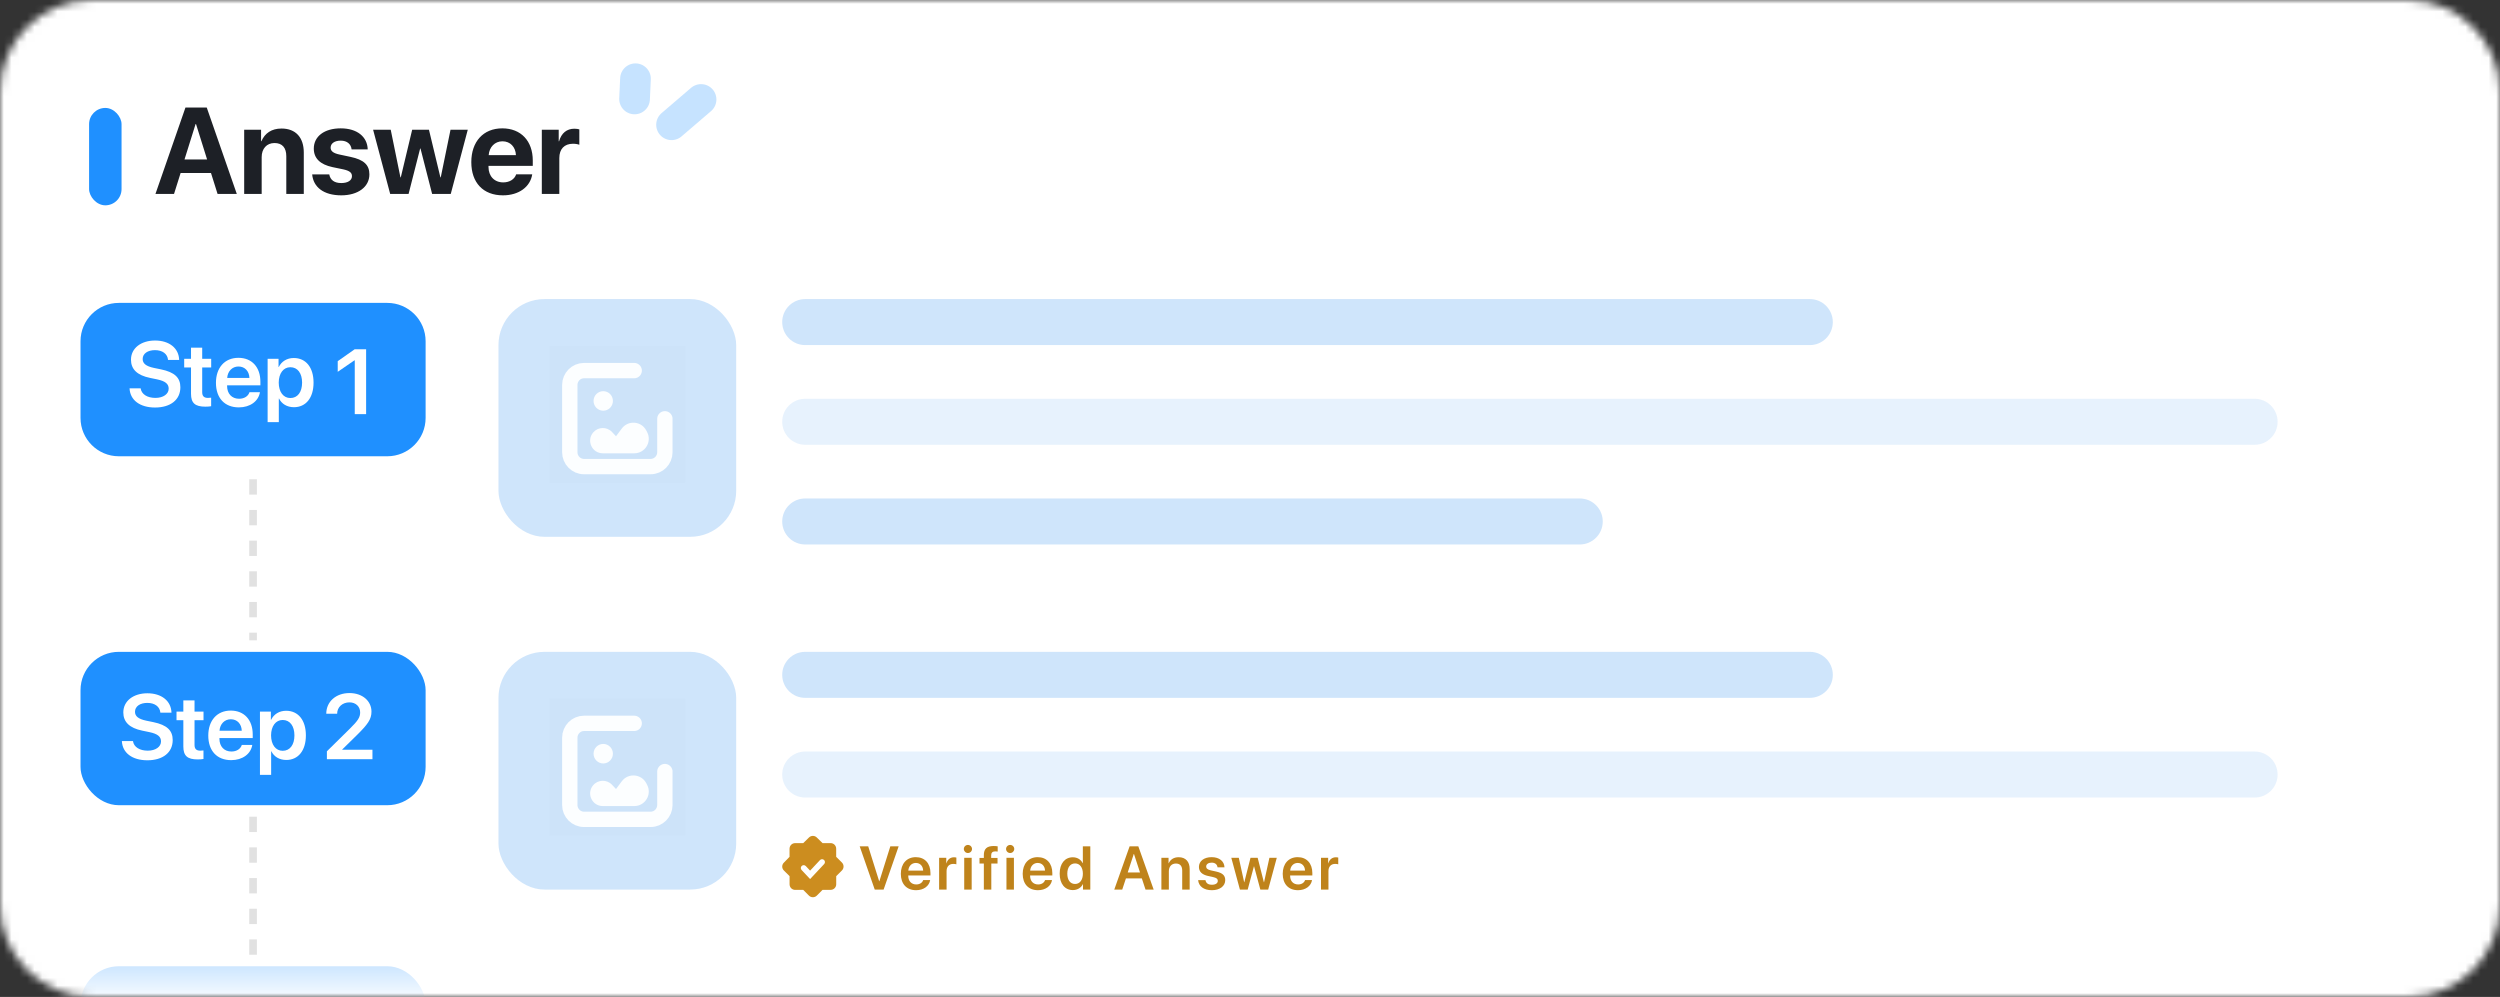 <svg width="326" height="130" viewBox="0 0 326 130" fill="none" xmlns="http://www.w3.org/2000/svg">
<rect x="0" y="0" width="326" height="130" fill="#333333" stroke="none"/>
<mask id="mask0_2948_212" style="mask-type:alpha" maskUnits="userSpaceOnUse" x="0" y="0" width="326" height="130">
<path d="M0 12C0 5.373 5.373 0 12 0H314C320.627 0 326 5.373 326 12V118C326 124.627 320.627 130 314 130H12C5.373 130 0 124.627 0 118V12Z" fill="#D9D9D9"/>
</mask>
<g mask="url(#mask0_2948_212)">
<rect width="326" height="131" fill="white"/>
<path d="M33 62.498L33 83.498" stroke="#E1E1E1" stroke-dasharray="2 2"/>
<path d="M10.5 44.498C10.5 41.737 12.739 39.498 15.5 39.498H50.5C53.261 39.498 55.5 41.737 55.5 44.498V54.498C55.5 57.26 53.261 59.498 50.5 59.498H15.5C12.739 59.498 10.5 57.26 10.5 54.498V44.498Z" fill="#1F90FF"/>
<path d="M46.26 54V46.986H46.225L44.039 48.486V47.098L46.248 45.545H47.742V54H46.26Z" fill="white"/>
<path d="M16.893 50.639H18.34C18.451 51.418 19.213 51.887 20.268 51.887C21.287 51.887 21.996 51.383 21.996 50.68C21.996 50.07 21.574 49.695 20.473 49.467L19.564 49.279C17.871 48.934 17.08 48.137 17.08 46.9C17.08 45.412 18.387 44.404 20.221 44.404C22.09 44.404 23.326 45.424 23.361 46.935H21.914C21.844 46.139 21.176 45.658 20.209 45.658C19.271 45.658 18.604 46.103 18.604 46.812C18.604 47.387 19.025 47.756 20.08 47.978L20.994 48.166C22.775 48.535 23.52 49.25 23.52 50.504C23.52 52.121 22.248 53.141 20.215 53.141C18.258 53.141 16.963 52.185 16.893 50.639ZM24.908 45.336H26.367V46.789H27.539V47.914H26.367V51.143C26.367 51.652 26.602 51.887 27.117 51.887C27.252 51.887 27.439 51.875 27.533 51.857V52.971C27.375 53.006 27.088 53.029 26.777 53.029C25.436 53.029 24.908 52.555 24.908 51.348V47.914H24.018V46.789H24.908V45.336ZM31.096 47.791C30.275 47.791 29.684 48.418 29.625 49.285H32.525C32.496 48.406 31.934 47.791 31.096 47.791ZM32.531 51.143H33.897C33.709 52.315 32.619 53.123 31.148 53.123C29.285 53.123 28.16 51.898 28.16 49.918C28.16 47.955 29.297 46.66 31.09 46.66C32.853 46.66 33.955 47.885 33.955 49.772V50.246H29.613V50.334C29.613 51.33 30.223 51.998 31.178 51.998C31.857 51.998 32.373 51.658 32.531 51.143ZM38.309 46.684C39.885 46.684 40.887 47.908 40.887 49.895C40.887 51.875 39.891 53.1 38.332 53.1C37.43 53.1 36.727 52.666 36.387 51.969H36.357V55.045H34.898V46.789H36.322V47.861H36.352C36.703 47.141 37.406 46.684 38.309 46.684ZM37.863 51.904C38.807 51.904 39.393 51.125 39.393 49.895C39.393 48.67 38.807 47.885 37.863 47.885C36.955 47.885 36.352 48.688 36.346 49.895C36.352 51.113 36.955 51.904 37.863 51.904Z" fill="white"/>
<rect x="10.5" y="85" width="45" height="20" rx="5" fill="#1F90FF"/>
<path d="M15.893 96.639H17.34C17.451 97.418 18.213 97.887 19.268 97.887C20.287 97.887 20.996 97.383 20.996 96.68C20.996 96.07 20.574 95.695 19.473 95.467L18.564 95.279C16.871 94.934 16.08 94.137 16.08 92.9C16.08 91.412 17.387 90.404 19.221 90.404C21.09 90.404 22.326 91.424 22.361 92.936H20.914C20.844 92.139 20.176 91.658 19.209 91.658C18.271 91.658 17.604 92.103 17.604 92.812C17.604 93.387 18.025 93.756 19.08 93.978L19.994 94.166C21.775 94.535 22.52 95.25 22.52 96.504C22.52 98.121 21.248 99.141 19.215 99.141C17.258 99.141 15.963 98.186 15.893 96.639ZM23.908 91.336H25.367V92.789H26.539V93.914H25.367V97.143C25.367 97.652 25.602 97.887 26.117 97.887C26.252 97.887 26.439 97.875 26.533 97.857V98.971C26.375 99.006 26.088 99.029 25.777 99.029C24.436 99.029 23.908 98.555 23.908 97.348V93.914H23.018V92.789H23.908V91.336ZM30.096 93.791C29.275 93.791 28.684 94.418 28.625 95.285H31.525C31.496 94.406 30.934 93.791 30.096 93.791ZM31.531 97.143H32.897C32.709 98.314 31.619 99.123 30.148 99.123C28.285 99.123 27.16 97.898 27.16 95.918C27.16 93.955 28.297 92.66 30.09 92.66C31.854 92.66 32.955 93.885 32.955 95.772V96.246H28.613V96.334C28.613 97.33 29.223 97.998 30.178 97.998C30.857 97.998 31.373 97.658 31.531 97.143ZM37.309 92.684C38.885 92.684 39.887 93.908 39.887 95.894C39.887 97.875 38.891 99.1 37.332 99.1C36.43 99.1 35.727 98.666 35.387 97.969H35.357V101.045H33.898V92.789H35.322V93.861H35.352C35.703 93.141 36.406 92.684 37.309 92.684ZM36.863 97.904C37.807 97.904 38.393 97.125 38.393 95.894C38.393 94.67 37.807 93.885 36.863 93.885C35.955 93.885 35.352 94.688 35.346 95.894C35.352 97.113 35.955 97.904 36.863 97.904Z" fill="white"/>
<path d="M42.545 93.07C42.545 91.494 43.81 90.375 45.568 90.375C47.291 90.375 48.44 91.436 48.44 92.795C48.44 93.797 47.965 94.453 46.488 95.906L44.625 97.734V97.764H48.568V99H42.627V97.969L45.615 95.027C46.717 93.943 46.963 93.522 46.963 92.889C46.963 92.15 46.406 91.588 45.568 91.588C44.654 91.588 43.963 92.209 43.963 93.07H42.545Z" fill="white"/>
<path d="M33 106.498L33 221.498" stroke="#E1E1E1" stroke-dasharray="2 2"/>
<rect x="10.5" y="126" width="45" height="20" rx="5" fill="url(#paint0_linear_2948_212)"/>
<path d="M102 42C102 40.343 103.343 39 105 39H236C237.657 39 239 40.343 239 42C239 43.657 237.657 45 236 45H105C103.343 45 102 43.657 102 42Z" fill="#1380EB" fill-opacity="0.2"/>
<path d="M102 68C102 66.343 103.343 65 105 65H206C207.657 65 209 66.343 209 68C209 69.657 207.657 71 206 71H105C103.343 71 102 69.657 102 68Z" fill="#1380EB" fill-opacity="0.2"/>
<path d="M102 55C102 53.343 103.343 52 105 52H294C295.657 52 297 53.343 297 55C297 56.657 295.657 58 294 58H105C103.343 58 102 56.657 102 55Z" fill="#1380EB" fill-opacity="0.1"/>
<rect x="65" y="39" width="31" height="31" rx="6" fill="#1380EB" fill-opacity="0.2"/>
<rect x="71.643" y="45.089" width="17.714" height="17.884" fill="#5A5A5A" fill-opacity="0.01"/>
<mask id="mask1_2948_212" style="mask-type:luminance" maskUnits="userSpaceOnUse" x="71" y="45" width="19" height="18">
<rect x="71.643" y="45.089" width="17.714" height="17.884" fill="white"/>
</mask>
<g mask="url(#mask1_2948_212)">
<path fill-rule="evenodd" clip-rule="evenodd" d="M86.7 54.612C86.7 56.063 86.7 58.966 86.7 58.966C86.7 60.003 85.867 60.844 84.84 60.844H76.16C75.133 60.844 74.3 60.003 74.3 58.966V50.203C74.3 49.166 75.133 48.325 76.16 48.325H82.7" stroke="#FCFEFF" stroke-width="2" stroke-linecap="round"/>
<ellipse cx="78.662" cy="52.282" rx="1.262" ry="1.274" fill="#FCFEFF"/>
<path fill-rule="evenodd" clip-rule="evenodd" d="M77.351 56.393C76.438 57.463 77.198 59.111 78.605 59.111H82.707C84.128 59.111 85.042 57.603 84.384 56.344L84.275 56.135C83.63 54.9 81.915 54.762 81.082 55.88L80.329 56.888L79.804 56.332C79.131 55.618 77.988 55.647 77.351 56.393Z" fill="#FCFEFF"/>
</g>
<path d="M102 88C102 86.343 103.343 85 105 85H236C237.657 85 239 86.343 239 88C239 89.657 237.657 91 236 91H105C103.343 91 102 89.657 102 88Z" fill="#1380EB" fill-opacity="0.2"/>
<path d="M102 101C102 99.343 103.343 98 105 98H294C295.657 98 297 99.343 297 101C297 102.657 295.657 104 294 104H105C103.343 104 102 102.657 102 101Z" fill="#1380EB" fill-opacity="0.1"/>
<path d="M115.223 116H114.066L112.105 110.363H113.215L114.645 114.918H114.668L116.098 110.363H117.184L115.223 116ZM119.426 112.527C118.879 112.527 118.484 112.945 118.445 113.523H120.379C120.359 112.938 119.984 112.527 119.426 112.527ZM120.383 114.762H121.293C121.168 115.543 120.441 116.082 119.461 116.082C118.219 116.082 117.469 115.266 117.469 113.945C117.469 112.637 118.227 111.773 119.422 111.773C120.598 111.773 121.332 112.59 121.332 113.848V114.164H118.438V114.223C118.438 114.887 118.844 115.332 119.48 115.332C119.934 115.332 120.277 115.105 120.383 114.762ZM122.461 116V111.859H123.395V112.582H123.414C123.555 112.078 123.918 111.789 124.406 111.789C124.531 111.789 124.641 111.812 124.711 111.828V112.707C124.629 112.676 124.48 112.652 124.316 112.652C123.766 112.652 123.434 113.008 123.434 113.59V116H122.461ZM125.734 116V111.859H126.707V116H125.734ZM126.215 111.234C125.922 111.234 125.684 110.996 125.684 110.707C125.684 110.414 125.922 110.18 126.215 110.18C126.516 110.18 126.75 110.414 126.75 110.707C126.75 110.996 126.516 111.234 126.215 111.234ZM128.293 116V112.609H127.727V111.871H128.293V111.504C128.293 110.699 128.676 110.32 129.574 110.32C129.766 110.32 129.977 110.34 130.098 110.363V111.043C130.016 111.031 129.902 111.02 129.789 111.02C129.418 111.02 129.25 111.195 129.25 111.531V111.871H130.078V112.609H129.266V116H128.293ZM131.242 116V111.859H132.215V116H131.242ZM131.723 111.234C131.43 111.234 131.191 110.996 131.191 110.707C131.191 110.414 131.43 110.18 131.723 110.18C132.023 110.18 132.258 110.414 132.258 110.707C132.258 110.996 132.023 111.234 131.723 111.234ZM135.316 112.527C134.77 112.527 134.375 112.945 134.336 113.523H136.27C136.25 112.938 135.875 112.527 135.316 112.527ZM136.273 114.762H137.184C137.059 115.543 136.332 116.082 135.352 116.082C134.109 116.082 133.359 115.266 133.359 113.945C133.359 112.637 134.117 111.773 135.312 111.773C136.488 111.773 137.223 112.59 137.223 113.848V114.164H134.328V114.223C134.328 114.887 134.734 115.332 135.371 115.332C135.824 115.332 136.168 115.105 136.273 114.762ZM139.898 116.066C138.855 116.066 138.18 115.242 138.18 113.926C138.18 112.617 138.855 111.789 139.898 111.789C140.492 111.789 140.961 112.098 141.18 112.555H141.203V110.363H142.176V116H141.223V115.293H141.207C140.98 115.758 140.504 116.066 139.898 116.066ZM140.191 112.59C139.566 112.59 139.176 113.109 139.176 113.93C139.176 114.754 139.562 115.27 140.191 115.27C140.805 115.27 141.207 114.75 141.207 113.93C141.207 113.117 140.805 112.59 140.191 112.59ZM149.375 116L148.895 114.543H146.82L146.34 116H145.301L147.301 110.363H148.438L150.438 116H149.375ZM147.844 111.359L147.055 113.766H148.656L147.871 111.359H147.844ZM151.445 116V111.859H152.379V112.57H152.398C152.621 112.078 153.062 111.781 153.699 111.781C154.613 111.781 155.133 112.367 155.133 113.324V116H154.16V113.52C154.16 112.934 153.887 112.605 153.332 112.605C152.773 112.605 152.418 113.008 152.418 113.602V116H151.445ZM156.34 113.047C156.34 112.289 157 111.773 158 111.773C159.008 111.773 159.648 112.316 159.672 113.102H158.766C158.727 112.727 158.449 112.488 158 112.488C157.57 112.488 157.285 112.691 157.285 112.996C157.285 113.234 157.457 113.398 157.891 113.496L158.578 113.648C159.438 113.84 159.77 114.172 159.77 114.773C159.77 115.555 159.051 116.082 158.035 116.082C156.953 116.082 156.312 115.566 156.234 114.766H157.191C157.266 115.168 157.543 115.371 158.035 115.371C158.508 115.371 158.801 115.176 158.801 114.867C158.801 114.617 158.652 114.477 158.219 114.379L157.531 114.227C156.738 114.051 156.34 113.66 156.34 113.047ZM166.492 111.859L165.371 116H164.348L163.531 112.973H163.512L162.699 116H161.684L160.562 111.859H161.539L162.238 115.039H162.258L163.066 111.859H164L164.809 115.039H164.832L165.531 111.859H166.492ZM169.223 112.527C168.676 112.527 168.281 112.945 168.242 113.523H170.176C170.156 112.938 169.781 112.527 169.223 112.527ZM170.18 114.762H171.09C170.965 115.543 170.238 116.082 169.258 116.082C168.016 116.082 167.266 115.266 167.266 113.945C167.266 112.637 168.023 111.773 169.219 111.773C170.395 111.773 171.129 112.59 171.129 113.848V114.164H168.234V114.223C168.234 114.887 168.641 115.332 169.277 115.332C169.73 115.332 170.074 115.105 170.18 114.762ZM172.258 116V111.859H173.191V112.582H173.211C173.352 112.078 173.715 111.789 174.203 111.789C174.328 111.789 174.438 111.812 174.508 111.828V112.707C174.426 112.676 174.277 112.652 174.113 112.652C173.562 112.652 173.23 113.008 173.23 113.59V116H172.258Z" fill="#BF831B"/>
<path d="M109.039 111.73V110.67C109.039 110.267 108.714 109.941 108.312 109.941H107.258L106.512 109.212C106.229 108.929 105.771 108.929 105.487 109.212L104.742 109.944H103.684C103.282 109.944 102.956 110.271 102.956 110.673V111.73L102.229 112.477C102.087 112.611 102.005 112.796 102 112.991C102 113.184 102.076 113.368 102.211 113.505L102.96 114.252V115.313C102.96 115.715 103.286 116.042 103.687 116.042H104.742L105.487 116.789C105.623 116.924 105.808 117 106 117C106.192 117 106.376 116.924 106.512 116.789L107.258 116.038H108.316C108.718 116.038 109.043 115.712 109.043 115.309V114.252L109.789 113.505C110.07 113.221 110.07 112.762 109.789 112.477L109.039 111.73Z" fill="#CC8D1F"/>
<path d="M105.076 112.934C104.928 112.776 104.678 112.776 104.529 112.933C104.393 113.078 104.393 113.303 104.529 113.448L105.628 114.621C105.633 114.626 105.64 114.626 105.644 114.621L107.471 112.672C107.607 112.527 107.606 112.302 107.47 112.157C107.321 112 107.071 112.001 106.923 112.158L105.638 113.53C105.637 113.531 105.635 113.531 105.634 113.53L105.076 112.934Z" fill="white"/>
<rect x="65" y="85" width="31" height="31" rx="6" fill="#1380EB" fill-opacity="0.2"/>
<rect x="71.643" y="91.089" width="17.714" height="17.884" fill="#5A5A5A" fill-opacity="0.01"/>
<mask id="mask2_2948_212" style="mask-type:luminance" maskUnits="userSpaceOnUse" x="71" y="91" width="19" height="18">
<rect x="71.643" y="91.089" width="17.714" height="17.884" fill="white"/>
</mask>
<g mask="url(#mask2_2948_212)">
<path fill-rule="evenodd" clip-rule="evenodd" d="M86.7 100.612C86.7 102.063 86.7 104.966 86.7 104.966C86.7 106.003 85.867 106.844 84.84 106.844H76.16C75.133 106.844 74.3 106.003 74.3 104.966V96.203C74.3 95.166 75.133 94.325 76.16 94.325H82.7" stroke="#FCFEFF" stroke-width="2" stroke-linecap="round"/>
<ellipse cx="78.662" cy="98.282" rx="1.262" ry="1.274" fill="#FCFEFF"/>
<path fill-rule="evenodd" clip-rule="evenodd" d="M77.351 102.393C76.438 103.463 77.198 105.111 78.605 105.111H82.707C84.128 105.111 85.042 103.603 84.384 102.344L84.275 102.135C83.63 100.9 81.915 100.762 81.082 101.88L80.329 102.888L79.804 102.332C79.131 101.618 77.988 101.647 77.351 102.393Z" fill="#FCFEFF"/>
</g>
<path opacity="0.5" d="M91.419 12.97L87.569 16.27" stroke="#1F90FF" stroke-opacity="0.5" stroke-width="4" stroke-linecap="round"/>
<path opacity="0.5" d="M82.867 10.266L82.747 12.904" stroke="#1F90FF" stroke-opacity="0.5" stroke-width="4" stroke-linecap="round"/>
<path d="M28.372 25.292L27.513 22.558H23.552L22.692 25.292H20.27L24.185 14.019H26.958L30.88 25.292H28.372ZM25.505 16.175L24.06 20.792H27.005L25.56 16.175H25.505ZM31.841 25.292V16.917H34.044V18.409H34.091C34.536 17.37 35.419 16.761 36.708 16.761C38.567 16.761 39.614 17.933 39.614 19.894V25.292H37.333V20.37C37.333 19.276 36.817 18.651 35.794 18.651C34.77 18.651 34.122 19.401 34.122 20.487V25.292H31.841ZM40.919 19.378C40.919 17.784 42.294 16.737 44.427 16.737C46.575 16.737 47.903 17.839 47.95 19.48H45.849C45.778 18.8 45.27 18.339 44.427 18.339C43.638 18.339 43.114 18.698 43.114 19.253C43.114 19.683 43.427 19.972 44.27 20.151L45.7 20.456C47.45 20.823 48.169 21.511 48.169 22.737C48.169 24.386 46.661 25.472 44.505 25.472C42.192 25.472 40.856 24.394 40.708 22.745H42.935C43.075 23.48 43.599 23.87 44.505 23.87C45.364 23.87 45.895 23.519 45.895 22.972C45.895 22.526 45.606 22.276 44.786 22.089L43.356 21.792C41.739 21.448 40.919 20.636 40.919 19.378ZM60.997 16.917L58.778 25.292H56.349L54.833 19.37H54.786L53.278 25.292H50.88L48.653 16.917H50.95L52.216 23.128H52.263L53.747 16.917H55.935L57.427 23.128H57.474L58.747 16.917H60.997ZM65.52 18.425C64.52 18.425 63.802 19.183 63.724 20.23H67.278C67.231 19.159 66.536 18.425 65.52 18.425ZM67.31 22.73H69.403C69.153 24.37 67.653 25.472 65.583 25.472C63.005 25.472 61.458 23.823 61.458 21.144C61.458 18.472 63.02 16.737 65.497 16.737C67.935 16.737 69.474 18.386 69.474 20.933V21.628H63.7V21.769C63.7 22.964 64.458 23.784 65.622 23.784C66.458 23.784 67.099 23.37 67.31 22.73ZM70.653 25.292V16.917H72.856V18.425H72.903C73.2 17.362 73.911 16.784 74.895 16.784C75.161 16.784 75.388 16.823 75.544 16.87V18.878C75.356 18.8 75.044 18.745 74.716 18.745C73.591 18.745 72.935 19.433 72.935 20.612V25.292H70.653Z" fill="#1D2026"/>
<rect x="11.617" y="14.074" width="4.234" height="12.701" rx="2.117" fill="#1F90FF"/>
</g>
<defs>
<linearGradient id="paint0_linear_2948_212" x1="33" y1="108.5" x2="33" y2="131" gradientUnits="userSpaceOnUse">
<stop stop-color="#1F90FF"/>
<stop offset="1" stop-color="white"/>
</linearGradient>
</defs>
</svg>
